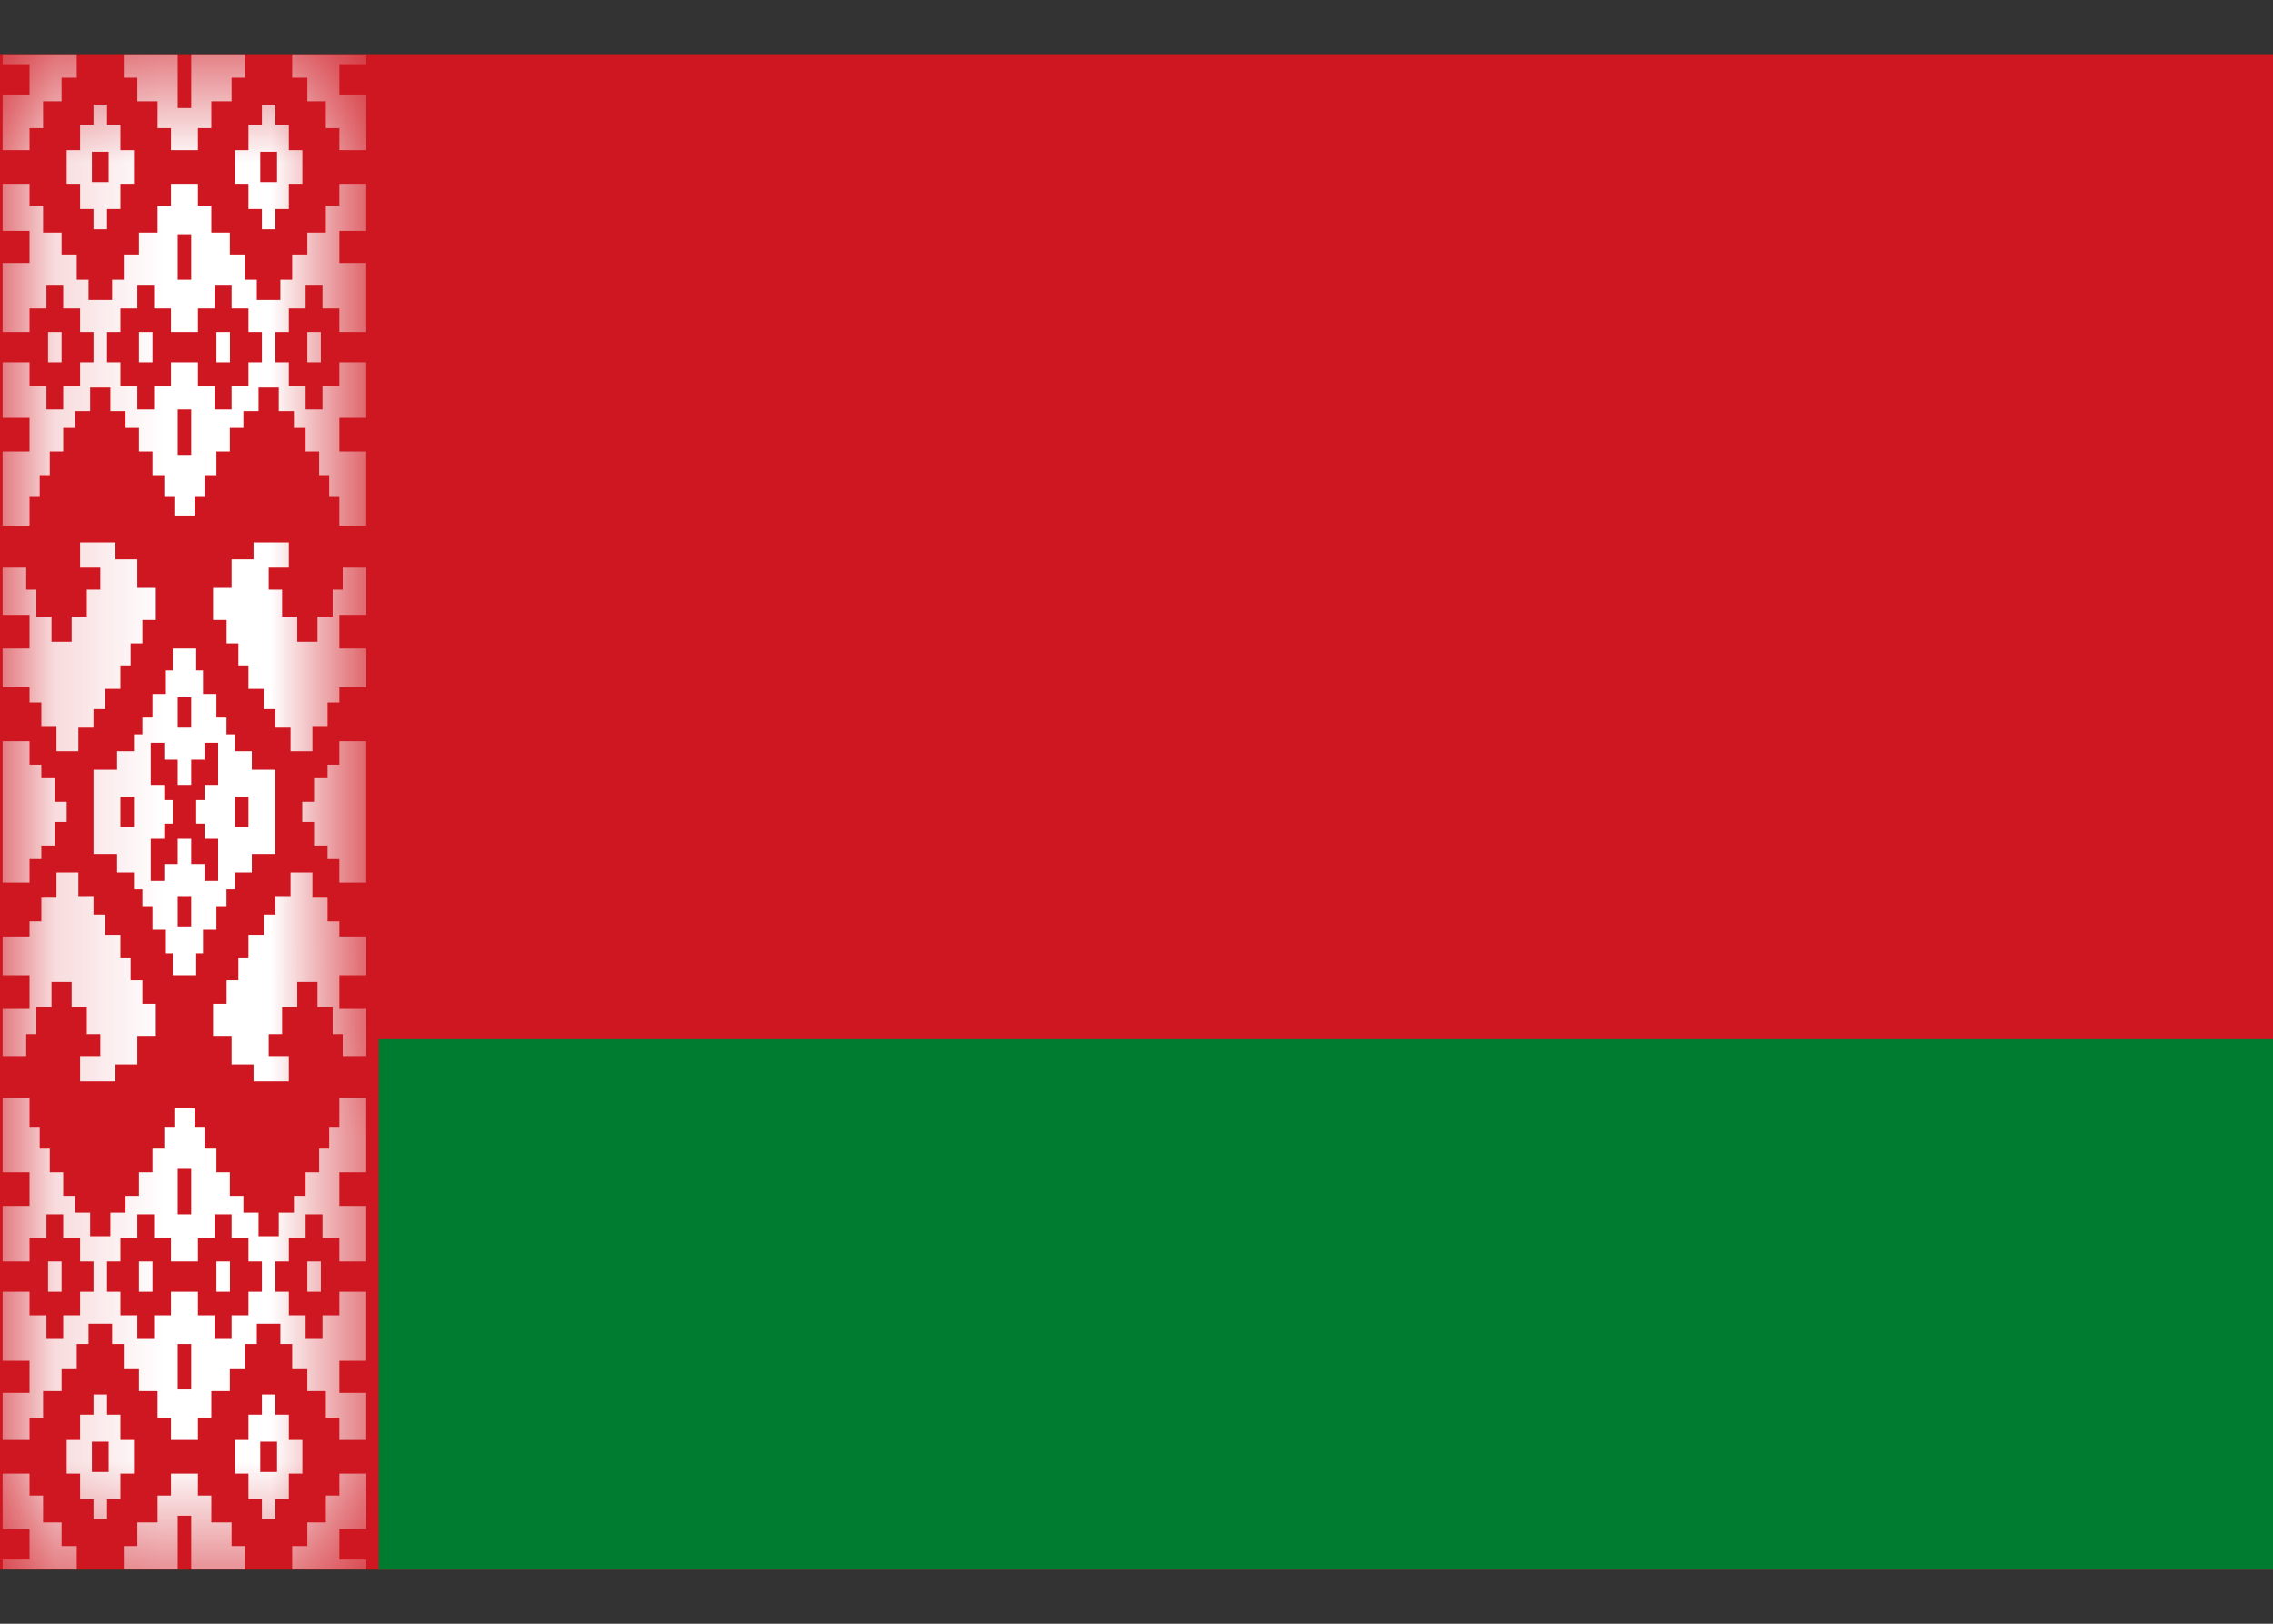 <svg width="21" height="15" viewBox="0 0 21 15" fill="none" xmlns="http://www.w3.org/2000/svg">
<rect x="0" y="0" width="21" height="15" fill="#333333" stroke="none"/>
<g clip-path="url(#clip0_2028_613)">
<path d="M0 0.5H21V14.5H0V0.5Z" fill="#CE1720"/>
<mask id="mask0_2028_613" style="mask-type:luminance" maskUnits="userSpaceOnUse" x="0" y="0" width="4" height="15">
<path d="M0.148 0.5H3.26V9.958H3.384V14.376L3.26 14.5H0.148V0.5Z" fill="white"/>
</mask>
<g mask="url(#mask0_2028_613)">
<path d="M0.709 0.5V0.718H0.569V0.936H0.398V1.184H0.273V1.387H0.024V0.873H0.273V0.593H0.024V0.5H0.709ZM1.113 1.698V1.931H0.989V2.118H0.864V1.931H0.74V1.698H0.616V1.387H0.74V1.153H0.864V0.967H0.989V1.153H1.113V1.387H1.238V1.698H1.113ZM0.849 1.682H1.004V1.402H0.849V1.682ZM0.444 3.347H0.569V3.067H0.444V3.347ZM1.284 3.347H1.409V3.067H1.284V3.347ZM0.024 5.244H0.242V5.447H0.336V5.696H0.476V5.929H0.662V5.696H0.802V5.447H0.927V5.244H0.74V5.011H1.067V5.167H1.269V5.431H1.44V5.727H1.316V5.944H1.207V6.147H1.113V6.364H0.973V6.551H0.864V6.722H0.724V6.94H0.522V6.707H0.382V6.489H0.273V6.349H0.024V5.991H0.273V5.68H0.024V5.244Z" fill="white"/>
<path d="M2.7 0.5V0.718H2.84V0.936H3.011V1.184H3.136V1.387H3.385V0.873H3.136V0.593H3.385V0.5H2.7ZM2.296 1.698V1.931H2.42V2.118H2.545V1.931H2.669V1.698H2.794V1.387H2.669V1.153H2.545V0.967H2.42V1.153H2.296V1.387H2.171V1.698H2.296ZM2.56 1.682H2.405V1.402H2.56V1.682ZM2.965 3.347H2.84V3.067H2.965V3.347ZM2.125 3.347H2V3.067H2.125V3.347ZM3.385 5.244H3.167V5.447H3.074V5.696H2.934V5.929H2.747V5.696H2.607V5.447H2.483V5.244H2.669V5.011H2.343V5.167H2.14V5.431H1.969V5.727H2.094V5.944H2.203V6.147H2.296V6.364H2.436V6.551H2.545V6.722H2.685V6.94H2.887V6.707H3.027V6.489H3.136V6.349H3.385V5.991H3.136V5.68H3.385V5.244Z" fill="white"/>
<path d="M1.642 0.5V0.998H1.767V0.5H2.264V0.718H2.14V0.936H1.953V1.184H1.829V1.387H1.58V1.184H1.456V0.936H1.269V0.718H1.144V0.5H1.642ZM1.611 4.762V4.591H1.518V4.389H1.409V4.171H1.284V3.953H1.16V3.798H1.02V3.58H0.833V3.798H0.693V3.953H0.584V4.171H0.46V4.389H0.367V4.591H0.273V4.856H0.024V4.171H0.273V3.86H0.024V3.347H0.273V3.564H0.429V3.782H0.584V3.564H0.74V3.347H0.864V3.067H0.74V2.849H0.584V2.631H0.429V2.849H0.273V3.067H0.024V2.429H0.273V2.133H0.024V1.698H0.273V1.9H0.398V2.149H0.569V2.351H0.709V2.584H0.818V2.771H1.036V2.584H1.144V2.351H1.284V2.149H1.456V1.9H1.58V1.698H1.829V1.9H1.953V2.149H2.124V2.351H2.264V2.584H2.373V2.771H2.591V2.584H2.7V2.351H2.84V2.149H3.011V1.9H3.136V1.698H3.384V2.133H3.136V2.429H3.384V3.067H3.136V2.849H2.98V2.631H2.824V2.849H2.669V3.067H2.544V3.347H2.669V3.564H2.824V3.782H2.98V3.564H3.136V3.347H3.384V3.86H3.136V4.171H3.384V4.856H3.136V4.591H3.042V4.389H2.949V4.171H2.824V3.953H2.716V3.798H2.576V3.58H2.389V3.798H2.249V3.953H2.124V4.171H2V4.389H1.891V4.591H1.798V4.762H1.611ZM1.642 2.164V2.584H1.767V2.164H1.642ZM1.58 3.067V2.849H1.424V2.631H1.269V2.849H1.113V3.067H0.989V3.347H1.113V3.564H1.269V3.782H1.424V3.564H1.58V3.347H1.829V3.564H1.984V3.782H2.14V3.564H2.296V3.347H2.42V3.067H2.296V2.849H2.14V2.631H1.984V2.849H1.829V3.067H1.58ZM1.642 3.782V4.202H1.767V3.782H1.642Z" fill="white"/>
<path d="M0.709 14.5V14.282H0.569V14.064H0.398V13.816H0.273V13.613H0.024V14.127H0.273V14.407H0.024V14.5H0.709ZM1.113 13.302V13.069H0.989V12.882H0.864V13.069H0.74V13.302H0.616V13.613H0.74V13.847H0.864V14.033H0.989V13.847H1.113V13.613H1.238V13.302H1.113ZM0.849 13.318H1.004V13.598H0.849V13.318ZM0.444 11.653H0.569V11.933H0.444V11.653ZM1.284 11.653H1.409V11.933H1.284V11.653ZM0.024 9.756H0.242V9.553H0.336V9.304H0.476V9.071H0.662V9.304H0.802V9.553H0.927V9.756H0.74V9.989H1.067V9.833H1.269V9.569H1.44V9.273H1.316V9.056H1.207V8.853H1.113V8.636H0.973V8.449H0.864V8.278H0.724V8.06H0.522V8.293H0.382V8.511H0.273V8.651H0.024V9.009H0.273V9.32H0.024V9.756Z" fill="white"/>
<path d="M2.7 14.5V14.282H2.84V14.064H3.011V13.816H3.136V13.613H3.385V14.127H3.136V14.407H3.385V14.5H2.7ZM2.296 13.302V13.069H2.42V12.882H2.545V13.069H2.669V13.302H2.794V13.613H2.669V13.847H2.545V14.033H2.42V13.847H2.296V13.613H2.171V13.302H2.296ZM2.56 13.318H2.405V13.598H2.56V13.318ZM2.965 11.653H2.84V11.933H2.965V11.653ZM2.125 11.653H2V11.933H2.125V11.653ZM3.385 9.756H3.167V9.553H3.074V9.304H2.934V9.071H2.747V9.304H2.607V9.553H2.483V9.756H2.669V9.989H2.343V9.833H2.14V9.569H1.969V9.273H2.094V9.056H2.203V8.853H2.296V8.636H2.436V8.449H2.545V8.278H2.685V8.06H2.887V8.293H3.027V8.511H3.136V8.651H3.385V9.009H3.136V9.32H3.385V9.756Z" fill="white"/>
<path d="M1.642 14.5V14.002H1.767V14.5H2.264V14.282H2.14V14.064H1.953V13.816H1.829V13.613H1.58V13.816H1.456V14.064H1.269V14.282H1.144V14.5H1.642ZM1.611 10.238V10.409H1.518V10.611H1.409V10.829H1.284V11.047H1.16V11.202H1.02V11.42H0.833V11.202H0.693V11.047H0.584V10.829H0.46V10.611H0.367V10.409H0.273V10.144H0.024V10.829H0.273V11.14H0.024V11.653H0.273V11.436H0.429V11.218H0.584V11.436H0.74V11.653H0.864V11.933H0.74V12.151H0.584V12.369H0.429V12.151H0.273V11.933H0.024V12.571H0.273V12.867H0.024V13.302H0.273V13.1H0.398V12.851H0.569V12.649H0.709V12.416H0.818V12.229H1.036V12.416H1.144V12.649H1.284V12.851H1.456V13.1H1.58V13.302H1.829V13.1H1.953V12.851H2.124V12.649H2.264V12.416H2.373V12.229H2.591V12.416H2.7V12.649H2.84V12.851H3.011V13.1H3.136V13.302H3.384V12.867H3.136V12.571H3.384V11.933H3.136V12.151H2.98V12.369H2.824V12.151H2.669V11.933H2.544V11.653H2.669V11.436H2.824V11.218H2.98V11.436H3.136V11.653H3.384V11.14H3.136V10.829H3.384V10.144H3.136V10.409H3.042V10.611H2.949V10.829H2.824V11.047H2.716V11.202H2.576V11.42H2.389V11.202H2.249V11.047H2.124V10.829H2V10.611H1.891V10.409H1.798V10.238H1.611ZM1.642 12.836V12.416H1.767V12.836H1.642ZM1.58 11.933V12.151H1.424V12.369H1.269V12.151H1.113V11.933H0.989V11.653H1.113V11.436H1.269V11.218H1.424V11.436H1.58V11.653H1.829V11.436H1.984V11.218H2.14V11.436H2.296V11.653H2.42V11.933H2.296V12.151H2.14V12.369H1.984V12.151H1.829V11.933H1.58ZM1.642 11.218V10.798H1.767V11.218H1.642Z" fill="white"/>
<path d="M0.024 6.847H0.273V7.064H0.382V7.189H0.507V7.407H0.616V7.593H0.507V7.811H0.382V7.936H0.273V8.153H0.024V6.847ZM3.384 6.847V8.153H3.136V7.936H3.027V7.811H2.902V7.593H2.793V7.407H2.902V7.189H3.027V7.064H3.136V6.847H3.384ZM1.113 7.64H1.238V7.36H1.113V7.64ZM2.296 7.64V7.36H2.171V7.64H2.296ZM1.642 6.722H1.767V6.442H1.642V6.722ZM1.642 8.278V8.558H1.767V8.278H1.642ZM0.864 7.111H1.082V6.94H1.238V6.784H1.316V6.629H1.409V6.411H1.533V6.193H1.596V5.991H1.813V6.193H1.876V6.411H2V6.629H2.093V6.784H2.171V6.94H2.327V7.111H2.544V7.889H2.327V8.06H2.171V8.216H2.093V8.371H2V8.589H1.876V8.807H1.813V9.009H1.596V8.807H1.533V8.589H1.409V8.371H1.316V8.216H1.238V8.06H1.082V7.889H0.864V7.111ZM1.642 7.251V7.018H1.518V6.862H1.393V7.251H1.518V7.391H1.596V7.609H1.518V7.749H1.393V8.138H1.518V7.982H1.642V7.749H1.767V7.982H1.891V8.138H2.016V7.749H1.891V7.609H1.813V7.391H1.891V7.251H2.016V6.862H1.891V7.018H1.767V7.251H1.642Z" fill="white"/>
</g>
<path d="M3.5 9.6H21V14.5H3.5V9.6Z" fill="#007C30"/>
</g>
<defs>
<clipPath id="clip0_2028_613">
<rect width="21" height="14" fill="white" transform="translate(0 0.5)"/>
</clipPath>
</defs>
</svg>
